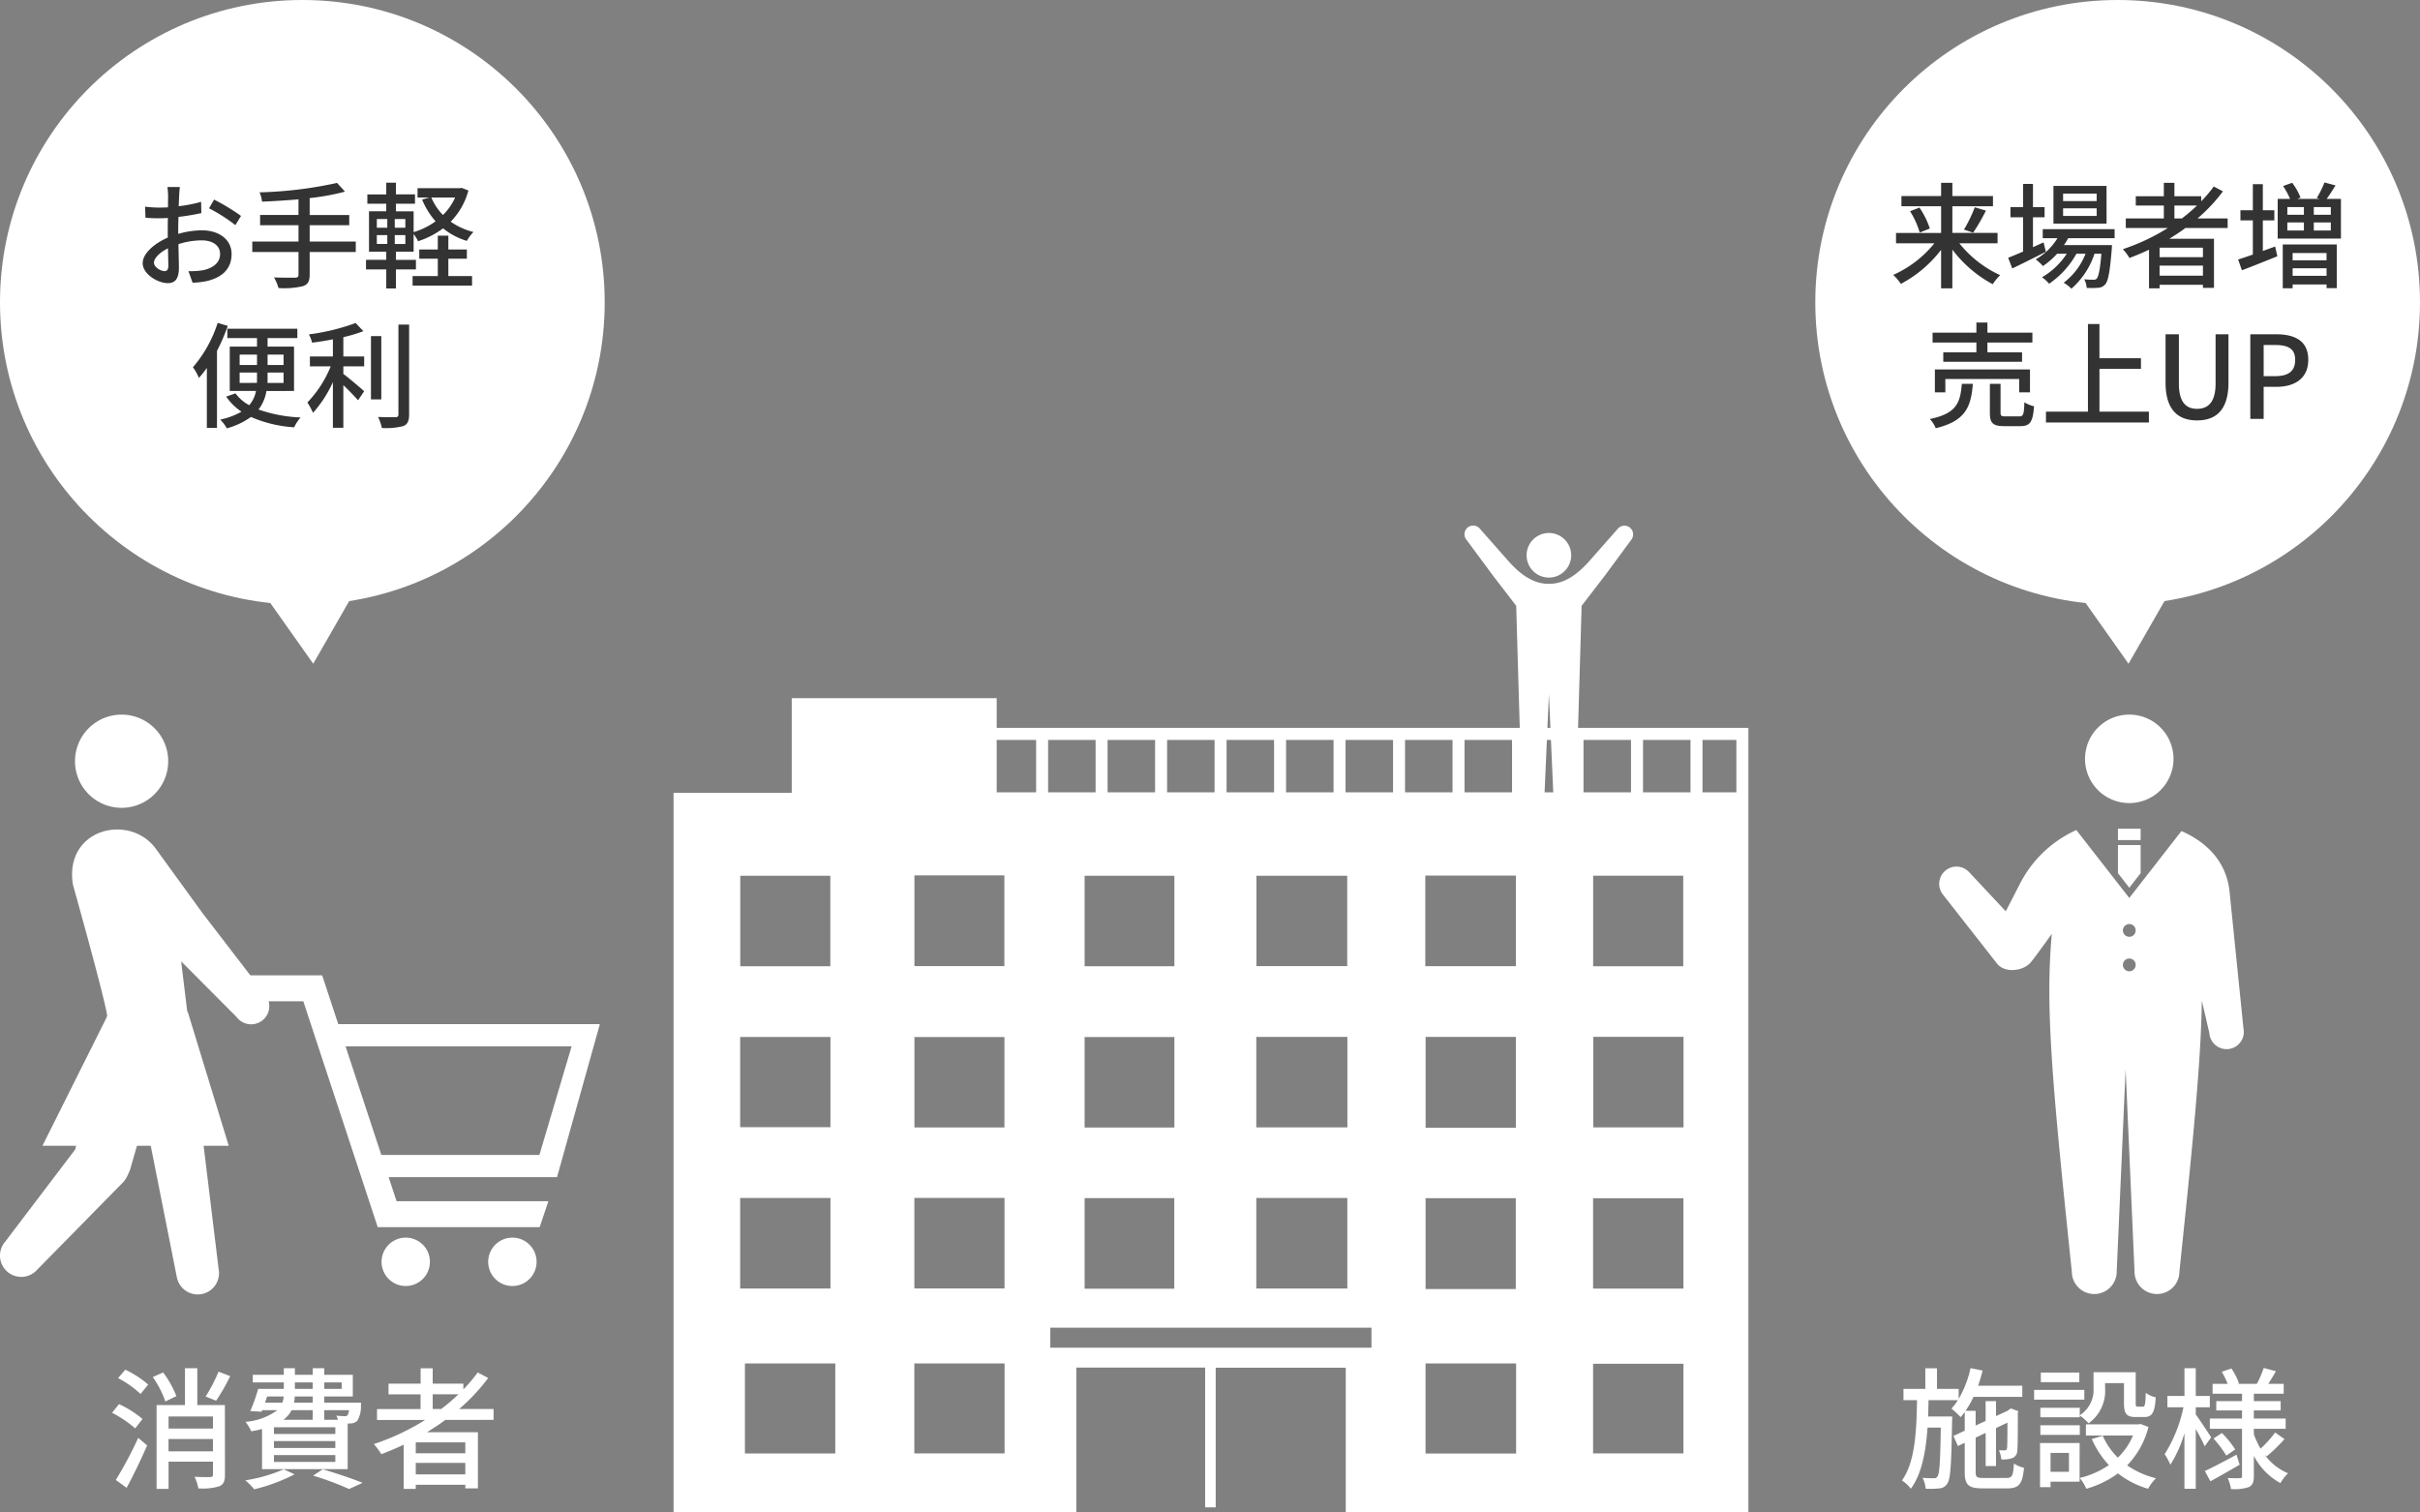 <svg xmlns="http://www.w3.org/2000/svg" width="294.618" height="184.104" viewBox="0 0 294.618 184.104"><rect x="0" y="0" width="294.618" height="184.104" fill="#808080" stroke="none"/><g transform="translate(-1009 -2754)"><g transform="translate(10)"><g transform="translate(-254.122 -894.262)"><g transform="translate(1253.122 3735.262)"><g transform="translate(9.131)"><path d="M967.233,627.051a5.674,5.674,0,1,0,5.612-5.734A5.675,5.675,0,0,0,967.233,627.051Z" transform="translate(-967.233 -621.317)" fill="#fff"/></g><g transform="translate(0 13.985)"><path d="M982.139,630.212l5.574,7.682,7.65,9.957a2.208,2.208,0,1,1-3.5,2.692l-6.753-6.779,4.566,37.478a2.591,2.591,0,1,1-5.091.969l-3.864-19.452-1.73,6.038a3.562,3.562,0,0,1-.3.794,3.473,3.473,0,0,1-.625,1.05l-10.462,10.646a2.59,2.59,0,1,1-3.915-3.392l8.525-11.23,3.893-16.207c-.1-1.529-4.173-16.032-4.173-16.032C970.833,627.518,979.014,625.635,982.139,630.212Z" transform="translate(-963.057 -627.712)" fill="#fff"/></g></g><path d="M973.3,638.426l-7.881,15.762H988.1l-5-16.338Z" transform="translate(292.87 3133.566)" fill="#fff"/><g transform="translate(1282.137 3767.004)"><g transform="translate(17.438 31.933)"><path d="M990.186,653.364a2.944,2.944,0,1,1-2.943-2.93A2.936,2.936,0,0,1,990.186,653.364Z" transform="translate(-984.299 -650.434)" fill="#fff"/><path d="M996.125,653.364a2.945,2.945,0,1,1-2.944-2.93A2.938,2.938,0,0,1,996.125,653.364Z" transform="translate(-977.253 -650.434)" fill="#fff"/></g><path d="M1020.34,641.769H988.488l-1.955-5.937H976.325v3.156h7.91l9.06,27.5h19.717l1.058-3.156H995.591l-.967-2.93h20.5ZM993.735,657.7l-4.356-13.224H1016.9l-3.923,13.224Z" transform="translate(-976.325 -635.832)" fill="#fff"/></g></g><path d="M1110.942,609.073l12.384,17.531,11.432-19.922" transform="translate(-86.193 2208.202)" fill="#fff"/><g transform="translate(-511 -886)"><circle cx="36.809" cy="36.809" r="36.809" transform="translate(1510 3640)" fill="#fff"/><path d="M-16.968-.994c-.476,0-1.288-.476-1.288-1.022s.7-1.26,1.708-1.75c.014.9.042,1.694.042,2.128C-16.506-1.176-16.674-.994-16.968-.994Zm1.666-5c0-.49.014-1.036.028-1.6a27.508,27.508,0,0,0,2.786-.462l-.028-1.372a16.859,16.859,0,0,1-2.73.532c.028-.49.042-.938.056-1.274s.056-.8.084-1.064h-1.512a8.868,8.868,0,0,1,.084,1.092c0,.252-.014.756-.014,1.386-.336.014-.658.028-.952.028a13.763,13.763,0,0,1-1.834-.112l.042,1.344c.546.056,1.2.07,1.82.07.266,0,.574-.014.91-.042-.014.518-.014,1.036-.014,1.526v.868c-1.638.714-3.052,1.932-3.052,3.108,0,1.344,1.848,2.436,3.052,2.436.812,0,1.358-.42,1.358-1.89,0-.546-.042-1.708-.056-2.856a9.293,9.293,0,0,1,2.842-.462c1.26,0,2.226.588,2.226,1.652,0,1.176-1.022,1.792-2.184,2a9.273,9.273,0,0,1-1.666.1l.5,1.4a9.284,9.284,0,0,0,1.75-.2c2.044-.49,3-1.638,3-3.29,0-1.778-1.554-2.884-3.612-2.884a10.689,10.689,0,0,0-2.884.434Zm3.752-2.646A20.525,20.525,0,0,1-8.344-6.594l.686-1.12A25.6,25.6,0,0,0-10.934-9.7ZM6.314-4.592H.7V-6.58H5.516V-7.826H.7V-9.884A28.949,28.949,0,0,0,5-10.668l-.966-1.064A49.328,49.328,0,0,1-5.4-10.584,3.887,3.887,0,0,1-5.1-9.45c1.414-.056,2.94-.154,4.438-.28v1.9H-5.334V-6.58H-.658v1.988H-6.286v1.274H-.658v2.73c0,.294-.112.392-.42.392S-2.52-.182-3.64-.224a5.641,5.641,0,0,1,.546,1.288A9.821,9.821,0,0,0-.126.84C.462.644.7.28.7-.574V-3.318H6.314Zm11.27,2.086h2.254v-1.12H17.584v-1.68H16.3v1.68H14.042v1.12H16.3V-.392H13.23V.77h7.238V-.392H17.584Zm.826-7.448a6.926,6.926,0,0,1-1.484,2.128,6.812,6.812,0,0,1-1.414-2.128ZM12.348-6.272H11.06V-7.336h1.288Zm0,1.974H11.06V-5.376h1.288ZM8.876-5.376H10.15V-4.3H8.876Zm0-1.96H10.15v1.064H8.876ZM19.208-11.13l-.224.042H13.832v1.134h1.456l-.9.252A9.367,9.367,0,0,0,16.03-7.056,8.823,8.823,0,0,1,13.356-5.74V-8.274H11.2V-9.2h2.324v-1.134H11.2V-11.76H10.024v1.428h-2.3V-9.2h2.3v.924h-2.1V-3.36h2.1v.994H7.56V-1.2h2.464V1.12H11.2V-1.2h2.436V-2.366H11.2V-3.36h2.156V-5.516a5.6,5.6,0,0,1,.546.882A10.431,10.431,0,0,0,16.94-6.2a8.436,8.436,0,0,0,2.9,1.526,4.788,4.788,0,0,1,.8-1.078,8.373,8.373,0,0,1-2.772-1.26,8.556,8.556,0,0,0,2.156-3.794ZM-10.5,5.31a15.6,15.6,0,0,1-3.01,5.4,6.368,6.368,0,0,1,.728,1.3,12.755,12.755,0,0,0,.966-1.218v7.294h1.232V8.726A24.173,24.173,0,0,0-9.268,5.674Zm2.674,7.308v-1.26h2.114v.6c0,.21,0,.448-.014.658Zm0-3.444h2.114v1.26H-7.826Zm5.348,0v1.26H-4.424V9.174Zm0,3.444h-1.96c.014-.21.014-.434.014-.644v-.616h1.946Zm1.274.98v-5.4h-3.22V7.158H-.8V6.024H-9.324V7.158h3.612V8.194H-9.03v5.4h3.192a3.562,3.562,0,0,1-.826,1.736A5.119,5.119,0,0,1-8.33,13.892l-1.134.392A6.831,6.831,0,0,0-7.6,16.118a8.749,8.749,0,0,1-2.59.966,4.505,4.505,0,0,1,.8,1.064,9.139,9.139,0,0,0,2.94-1.386,15.631,15.631,0,0,0,5.264,1.26,4.812,4.812,0,0,1,.784-1.2,17.473,17.473,0,0,1-5.124-.966A4.966,4.966,0,0,0-4.564,13.6ZM4.8,7.046a17.471,17.471,0,0,0,2.436-.728L6.3,5.324A26.121,26.121,0,0,1,.6,6.71,3.861,3.861,0,0,1,.994,7.718c.812-.1,1.68-.238,2.534-.406V9.4H.728v1.2H3.262A13.781,13.781,0,0,1,.42,15a8.427,8.427,0,0,1,.686,1.26A14.492,14.492,0,0,0,3.528,12.52v5.558H4.8V12.884c.658.63,1.4,1.4,1.792,1.848l.742-1.106c-.378-.336-1.848-1.6-2.534-2.1V10.6H7.336V9.4H4.8Zm4.62-.126H8.162v7.7h1.26Zm2.086-1.4V16.454c0,.252-.1.336-.364.336s-1.162.014-2.114-.028a5.891,5.891,0,0,1,.462,1.344,8.511,8.511,0,0,0,2.632-.238c.49-.224.686-.6.686-1.414V5.52Z" transform="translate(1547 3674)" fill="#333"/></g><path d="M-10.4-13.008a18.015,18.015,0,0,1-1.568,3.024l1.28.512a23.982,23.982,0,0,0,1.712-2.992ZM-21.584,1.136c.832-1.536,1.76-3.472,2.5-5.168l-1.088-.912A48.544,48.544,0,0,1-22.9.176Zm1.936-8.384a12.571,12.571,0,0,0-2.864-1.808L-23.36-8a13.458,13.458,0,0,1,2.816,1.9Zm-2.976-4.976a12.4,12.4,0,0,1,2.736,1.936l.928-1.152a12.135,12.135,0,0,0-2.784-1.808Zm7.1,2.192a12.306,12.306,0,0,0-1.616-2.88l-1.264.56a11.756,11.756,0,0,1,1.536,2.976Zm-.96,6.72v-1.5h5.408v1.5Zm5.408-4.24V-6.08H-16.48V-7.552Zm1.456-1.392h-3.36v-4.48h-1.5v4.48h-3.456V1.264h1.456V-2.048h5.408V-.48c0,.224-.08.288-.32.3s-1.1.016-1.92-.032A6.046,6.046,0,0,1-12.848,1.2,6.831,6.831,0,0,0-10.3.944c.528-.224.688-.64.688-1.408Zm5.136-1.04h2.016a2.431,2.431,0,0,1-.16.752H-4.736ZM-1.1-11.7H1.072v.784H-1.1Zm5.7,0v.784H2.48V-11.7ZM1.072-9.232H-1.2a3.866,3.866,0,0,0,.08-.752H1.072Zm4.416.912A1.2,1.2,0,0,1,5.3-7.7a.4.4,0,0,1-.336.112c-.176,0-.576-.016-1.024-.064a3.556,3.556,0,0,1,.208.5H2.48V-8.32Zm-1.664,2.9H-3.648V-6.24H3.824Zm0,1.7H-3.648V-4.56H3.824Zm0,1.7H-3.648v-.832H3.824ZM1.072-8.32v1.168H-2.5A3.208,3.208,0,0,0-1.5-8.32ZM-5.1-1.136H5.328V-6.688c.128,0,.24-.016.32-.016a1.241,1.241,0,0,0,.848-.32A3.349,3.349,0,0,0,6.944-8.8c0-.16.016-.432.016-.432H2.48v-.752H5.952v-2.64H2.48v-.8H1.072v.8H-1.1v-.8H-2.448v.8H-6.224v.928h3.776v.784h-3.12a22.215,22.215,0,0,1-.96,2.7l1.376.08.08-.192h1.84A7.5,7.5,0,0,1-7.12-6.9a4.736,4.736,0,0,1,.7,1.152A12.413,12.413,0,0,0-5.1-6.032Zm2.64.016A19.118,19.118,0,0,1-7.136.224,7.767,7.767,0,0,1-6.048,1.312,21.814,21.814,0,0,0-1.136-.512ZM1.12-.352A36.621,36.621,0,0,1,5.5,1.28L7.136.528C5.984.048,4.032-.608,2.3-1.12ZM15.68-8.464v-1.792h3.136a22.85,22.85,0,0,1-2.1,1.792Zm3.968,5.392H13.616V-4.4h6.032ZM13.616-.5V-1.9h6.032V-.5Zm9.472-6.64V-8.464H18.9a23.14,23.14,0,0,0,3.536-3.776l-1.28-.672a17.525,17.525,0,0,1-1.744,2.064v-.7H15.68v-1.872H14.208v1.872H10.3v1.3h3.9v1.792h-5.3v1.328h5.856A28.715,28.715,0,0,1,8.512-4.192,8.157,8.157,0,0,1,9.424-2.96c.912-.352,1.824-.736,2.72-1.152V1.264h1.472v-.5h6.032V1.2h1.536V-5.632H14.976c.768-.48,1.52-.96,2.24-1.5Z" transform="translate(1036 2934)" fill="#fff"/></g><g transform="translate(-10)"><g transform="translate(-270.644 -891.771)"><g transform="translate(1543.485 3732.77)"><path d="M1112.8,625.419a5.386,5.386,0,1,0,5.387-5.387A5.387,5.387,0,0,0,1112.8,625.419Z" transform="translate(-1112.804 -620.032)" fill="#fff"/></g><rect width="2.763" height="1.382" transform="translate(1547.49 3746.665)" fill="#fff"/><path d="M1116.251,633.42l1.381-1.772v-3.426h-2.763v3.425Z" transform="translate(432.62 3120.428)" fill="#fff"/><g transform="translate(1525.644 3746.821)"><path d="M1140.728,651.432l-1.7-16.73c-.413-3.711-2.912-6.007-5.85-7.3l-6.35,8.15-6.447-8.272a14.333,14.333,0,0,0-6.837,6.488l-1.753,3.407-4.5-4.809a2.1,2.1,0,0,0-3.182,2.728l6.67,8.512c.925,1.078,3.066.88,4.018-.174.339-.378,1.619-2.145,2.6-3.513-.8,8.869,0,17.845,2.436,41.119a2.732,2.732,0,1,0,5.464,0l1.086-24.647,1.084,24.647a2.732,2.732,0,0,0,5.464,0c1.728-16.492,2.633-25.8,2.728-32.987l.917,3.94a2.1,2.1,0,1,0,4.153-.557Zm-13.9-6.955a.778.778,0,1,1,.778-.778A.778.778,0,0,1,1126.831,644.477Zm0-4.2a.777.777,0,1,1,.778-.776A.776.776,0,0,1,1126.831,640.279Z" transform="translate(-1103.603 -627.278)" fill="#fff"/></g></g><path d="M1110.942,609.073l12.384,17.531,11.432-19.922" transform="translate(154.807 2208.202)" fill="#fff"/><g transform="translate(-270 -886)"><circle cx="36.809" cy="36.809" r="36.809" transform="translate(1510 3640)" fill="#fff"/><path d="M-14.812-4.382v-1.26h-5.5V-8.89h4.942v-1.246h-4.942v-1.61h-1.372v1.61h-4.83V-8.89h4.83v3.248h-5.488v1.26H-22.5A13.551,13.551,0,0,1-27.51-.532,6.259,6.259,0,0,1-26.586.56a14.917,14.917,0,0,0,4.9-4.144v4.69h1.372V-3.612A15.054,15.054,0,0,0-15.4.6,6.385,6.385,0,0,1-14.49-.5a13.522,13.522,0,0,1-4.97-3.878ZM-25.466-8.288a10.191,10.191,0,0,1,1.176,2.6l1.232-.49a9.974,9.974,0,0,0-1.26-2.548ZM-17.78-5.67a25.034,25.034,0,0,0,1.554-2.688l-1.358-.406A17.361,17.361,0,0,1-18.9-6.048ZM-2.744-9.52H-6.832v-.91h4.088Zm0,1.806H-6.832v-.924h4.088Zm1.2-3.654H-8.008v4.592H-1.54ZM-9.212-4.494c-.434.2-.868.392-1.288.588v-3.64h1.414V-8.778H-10.5v-2.828h-1.2v2.828h-1.54v1.232h1.54v4.172c-.686.294-1.316.56-1.82.756l.5,1.3c1.176-.56,2.688-1.316,4.088-2.03ZM-.56-5V-6.1H-9.31V-5h1.792a7.515,7.515,0,0,1-2.646,2.576,7.054,7.054,0,0,1,.882.812,9.505,9.505,0,0,0,1.722-1.5h1.176A9.061,9.061,0,0,1-9.408-.238,3.612,3.612,0,0,1-8.54.546,10.759,10.759,0,0,0-5.208-3.108H-4.1A8.12,8.12,0,0,1-6.762.42a4.178,4.178,0,0,1,.938.728A9.676,9.676,0,0,0-3.01-3.108h.84C-2.338-1.134-2.52-.336-2.73-.1c-.112.14-.224.154-.434.154A9.356,9.356,0,0,1-4.256,0a2.572,2.572,0,0,1,.294,1.05,11.023,11.023,0,0,0,1.4-.014,1.218,1.218,0,0,0,.84-.392c.378-.42.588-1.512.812-4.312.014-.168.028-.49.028-.49H-6.734A6.445,6.445,0,0,0-6.216-5ZM6.72-7.406V-8.974H9.464A19.993,19.993,0,0,1,7.63-7.406Zm3.472,4.718H4.914V-3.85h5.278ZM4.914-.434V-1.666h5.278V-.434ZM13.2-6.244V-7.406H9.534a20.248,20.248,0,0,0,3.094-3.3l-1.12-.588A15.334,15.334,0,0,1,9.982-9.492v-.616H6.72v-1.638H5.432v1.638H2.016v1.134H5.432v1.568H.8v1.162H5.922A25.125,25.125,0,0,1,.448-3.668a7.138,7.138,0,0,1,.8,1.078c.8-.308,1.6-.644,2.38-1.008v4.7H4.914V.672h5.278V1.05h1.344V-4.928H6.1c.672-.42,1.33-.84,1.96-1.316Zm4.284,2.8V-7.168h1.4V-8.4h-1.4v-3.178H16.268V-8.4H14.756v1.232h1.512V-3.01c-.672.238-1.288.448-1.792.6l.462,1.316C16.184-1.568,17.766-2.2,19.25-2.8l-.266-1.19Zm7.756.252v.882h-4.13v-.882ZM21.112-.42v-.924h4.13V-.42Zm-1.2,1.512h1.2V.63h4.13v.448h1.246v-5.32h-6.58ZM25.76-7.854H23.688v-.938H25.76Zm0,1.918H23.688v-.98H25.76Zm-5.292-.98h2.016v.98H20.468Zm0-1.876h2.016v.938H20.468Zm4.788-.994c.336-.462.714-1.05,1.078-1.638l-1.344-.364a11.865,11.865,0,0,1-.938,1.89l.35.112h-2.73l.406-.154a7.493,7.493,0,0,0-1.022-1.806l-1.106.392A9.618,9.618,0,0,1,20.8-9.786H19.292v4.83h7.7v-4.83ZM-17.388,8.894H-21.42v1.148h9.59V8.894h-4.214V7.7h5.474V6.5h-5.474V5.268h-1.344V6.5h-5.334V7.7h5.334Zm6.524,4.872V10.98H-22.442v2.786h1.274V12.142h8.988v1.624Zm-8.3-1.036c-.182,2.31-.644,3.612-3.892,4.284a3.393,3.393,0,0,1,.714,1.12c3.626-.882,4.3-2.576,4.522-5.4Zm5.348,3.962c-.532,0-.63-.056-.63-.462v-3.5h-1.3v3.514c0,1.26.35,1.638,1.764,1.638h1.932c1.19,0,1.54-.49,1.68-2.422a3.54,3.54,0,0,1-1.176-.49c-.042,1.512-.14,1.722-.63,1.722Zm11.41-.574V10.91H2.646v-1.3H-2.408V5.45h-1.4V16.118h-5.11v1.316H3.612V16.118ZM9.478,17.182c2.282,0,3.822-1.246,3.822-4.606V6.7H11.732v5.992c0,2.324-.952,3.08-2.254,3.08s-2.212-.756-2.212-3.08V6.7H5.642v5.88C5.642,15.936,7.2,17.182,9.478,17.182ZM15.96,17h1.624V13.094h1.554c2.24,0,3.878-1.036,3.878-3.29,0-2.324-1.638-3.108-3.934-3.108H15.96Zm1.624-5.208V8h1.344c1.638,0,2.492.448,2.492,1.806s-.784,1.988-2.436,1.988Z" transform="translate(1547 3674)" fill="#333"/></g><path d="M-13.5-.064c-.848,0-.976-.112-.976-.736V-4.976l1.216-.576V-1.52H-12V-6.144l1.392-.656c0,1.744-.016,2.912-.048,3.1-.048.224-.128.272-.288.272-.128,0-.448,0-.7-.016a3.6,3.6,0,0,1,.288,1.12,3.608,3.608,0,0,0,1.248-.128.971.971,0,0,0,.7-.976c.064-.448.064-2.288.064-4.56l.064-.208-.912-.336-.256.176-.128.1L-12-7.6V-9.424h-1.264v2.416l-1.216.56V-8.24h-1.232a11.478,11.478,0,0,0,.976-1.7H-8.8V-11.3h-5.376c.208-.592.384-1.216.544-1.84l-1.472-.3A12.585,12.585,0,0,1-16.544-9.7v-1.216h-2.64v-2.5h-1.424v2.5h-2.656v1.376h1.648c-.064,3.824-.24,7.584-1.84,9.776a4.106,4.106,0,0,1,1.088,1.008c1.328-1.808,1.824-4.48,2.032-7.44h1.616c-.064,4.128-.16,5.616-.4,5.936a.462.462,0,0,1-.48.224c-.24,0-.752,0-1.344-.048a3.526,3.526,0,0,1,.384,1.328A10.526,10.526,0,0,0-18.9,1.2a1.159,1.159,0,0,0,.96-.576c.416-.544.5-2.368.592-7.552.016-.192.016-.624.016-.624h-2.928c.016-.656.032-1.312.048-1.984h3.568a6.4,6.4,0,0,1-.784,1.024,10.112,10.112,0,0,1,1.12,1.04,6.534,6.534,0,0,0,.5-.624v2.272l-1.376.64.544,1.232.832-.4V-.816c0,1.6.448,2.016,2.176,2.016h3.024c1.424,0,1.84-.56,2.016-2.5a3.83,3.83,0,0,1-1.232-.528c-.08,1.472-.208,1.76-.88,1.76Zm11.7-8.544h-4.8v1.152h4.8v-.208A5.593,5.593,0,0,1-.736-6.72a4.837,4.837,0,0,0,2.016-4.3v-.592h2.3v2.448c0,1.312.336,1.68,1.44,1.68H6.048c.928,0,1.3-.5,1.392-2.4a3.343,3.343,0,0,1-1.216-.544c-.032,1.472-.1,1.68-.336,1.68H5.264c-.224,0-.256-.064-.256-.432v-3.76H-.128v1.9A3.657,3.657,0,0,1-1.808-7.7Zm-4.8,3.3h4.8V-6.48h-4.8ZM-1.856-12.9H-6.544v1.168h4.688Zm.608,2.112H-7.36V-9.6h6.112ZM-3.12-3.12v2.3H-5.36v-2.3Zm1.3-1.2H-6.64V1.056h1.28V.384h3.536ZM5.6-6.64l-.272.048H-1.056v1.36H4.672a7.89,7.89,0,0,1-1.84,2.688A8.492,8.492,0,0,1,.992-5.216L-.336-4.8a11.328,11.328,0,0,0,2.08,3.168A10.942,10.942,0,0,1-1.808-.064a5.347,5.347,0,0,1,.8,1.312A12,12,0,0,0,2.848-.624,10.729,10.729,0,0,0,6.512,1.248a5.825,5.825,0,0,1,.96-1.28A10.607,10.607,0,0,1,3.968-1.6,10.357,10.357,0,0,0,6.56-6.272Zm8.592,1.632c-.256-.416-1.44-2.208-1.872-2.784v-.88h1.712v-1.376H12.32v-3.376H10.944v3.376H8.864v1.376h1.952A17.068,17.068,0,0,1,8.528-2.96a7.532,7.532,0,0,1,.7,1.28,14.926,14.926,0,0,0,1.712-3.84V1.248H12.32v-7.28c.416.752.88,1.616,1.088,2.112ZM17.28-2.9c-1.424.768-2.864,1.536-3.856,1.984L14.1.336C15.152-.24,16.464-.976,17.664-1.68Zm-2.8-1.968a13.169,13.169,0,0,1,1.552,2.08l1.088-.752a12.138,12.138,0,0,0-1.616-2ZM20.96-2.7a20.12,20.12,0,0,0,2.16-2.1l-1.136-.8a14.409,14.409,0,0,1-1.776,1.968,10.854,10.854,0,0,1-.816-1.744v-.672h3.872V-7.3H19.392v-.992h3.264V-9.424H19.392v-.9h3.632v-1.2H21.152c.288-.448.608-.992.928-1.536l-1.488-.4a13.571,13.571,0,0,1-.832,1.936H17.408l.176-.064a8.1,8.1,0,0,0-.928-1.808l-1.168.4a11.359,11.359,0,0,1,.72,1.472h-1.84v1.2h3.584v.9H14.816v1.136h3.136V-7.3h-3.92v1.248h3.92V-.3c0,.192-.064.256-.256.256-.208.016-.864.016-1.488-.016a5.364,5.364,0,0,1,.4,1.344,5.583,5.583,0,0,0,2.176-.24c.464-.24.608-.624.608-1.344V-2.752A7.971,7.971,0,0,0,22.624.56a5.721,5.721,0,0,1,.928-1.2A6.686,6.686,0,0,1,20.72-2.88Z" transform="translate(1274 2934)" fill="#fff"/></g><g transform="translate(1187.308 2818)"><g transform="translate(7.543 0.887)"><path d="M1069.586,605.024a2.715,2.715,0,1,1-2.716-2.716A2.717,2.717,0,0,1,1069.586,605.024Z" transform="translate(-1064.155 -602.308)" fill="#fff"/></g><path d="M1080.745,602.126a1.056,1.056,0,0,0-1.485.16l-3.609,4.087c-1.617,1.758-3.1,2.6-4.769,2.6s-3.154-.84-4.771-2.6l-3.609-4.087a1.057,1.057,0,1,0-1.645,1.327L1064.1,608l2.807,3.651c.1,3.8.677,23.155.677,23.155a1.378,1.378,0,0,0,2.756,0l.547-12.428.547,12.428a1.377,1.377,0,1,0,2.754,0s.577-19.352.679-23.155l2.808-3.651,3.234-4.39A1.058,1.058,0,0,0,1080.745,602.126Z" transform="translate(-1060.625 -601.893)" fill="#fff"/></g><path d="M-920.295,6.894V8.367h4.8v6.379h-4.8V3.281h-24.952V14.806h-14.388v87.579H-910.6V84.774h15.682v17.015h1.286v-17H-877.8v17.592h49.018V14.746h0V6.894Zm56.958,7.852V8.367h5.782v6.379Zm-46.253,40.806V44.538h10.927V55.551Zm10.915,8.592v11.03H-909.59V64.144Zm-8.118-49.4V8.367h5.782v6.379Zm8.13,10.155V35.914H-909.59V24.9Zm-.887-10.155V8.367h5.782v6.379Zm7.243-6.379h5.781v6.379h-5.781Zm14.687,16.539v11h-11.053v-11Zm-7.444-10.16V8.367h5.781v6.379Zm-3.626,49.389h11.083V75.148h-11.083Zm0-8.6V44.521H-877.6V55.537Zm10.867-40.792V8.367h5.781v6.379Zm7.243-6.379h5.781v6.379h-5.781Zm14.485,0h5.782v6.379h-5.782Zm7.243,0h5.782v6.379h-5.782Zm1.174,16.534h10.965V35.918h-10.965Zm6.069-10.155V8.367h5.782v6.379Zm-72.426-6.379h5.781v6.379h-5.781ZM-930.31,24.853h10.949V35.9H-930.31Zm0,19.685h10.96V55.545h-10.96Zm-.007,19.585h10.974V75.142h-10.974ZM-951.513,24.9h10.965V35.918h-10.965Zm-.012,19.627h10.992V55.512h-10.992Zm0,19.6h10.993V75.15h-10.993Zm11.58,31.108h-11V84.276h11Zm20.611-.009h-10.988V84.275h10.988Zm44.666-12.868h-39.1V79.918h39.1Zm6.555-57.478h11.026v11.03h-11.026Zm.037,30.7V44.515h10.988V55.578ZM-857.1,64.15V75.214H-868.08V64.15Zm.041,31.09h-11.026V84.272h11.026Zm20.372-.017h-11V84.312h11Zm0-20.064h-11v-11h11Zm.009-19.625h-10.986V44.509h10.986Zm2.313-40.788V8.367h4.122v6.379Z" transform="translate(2050.635 2835.719)" fill="#fff"/></g></svg>